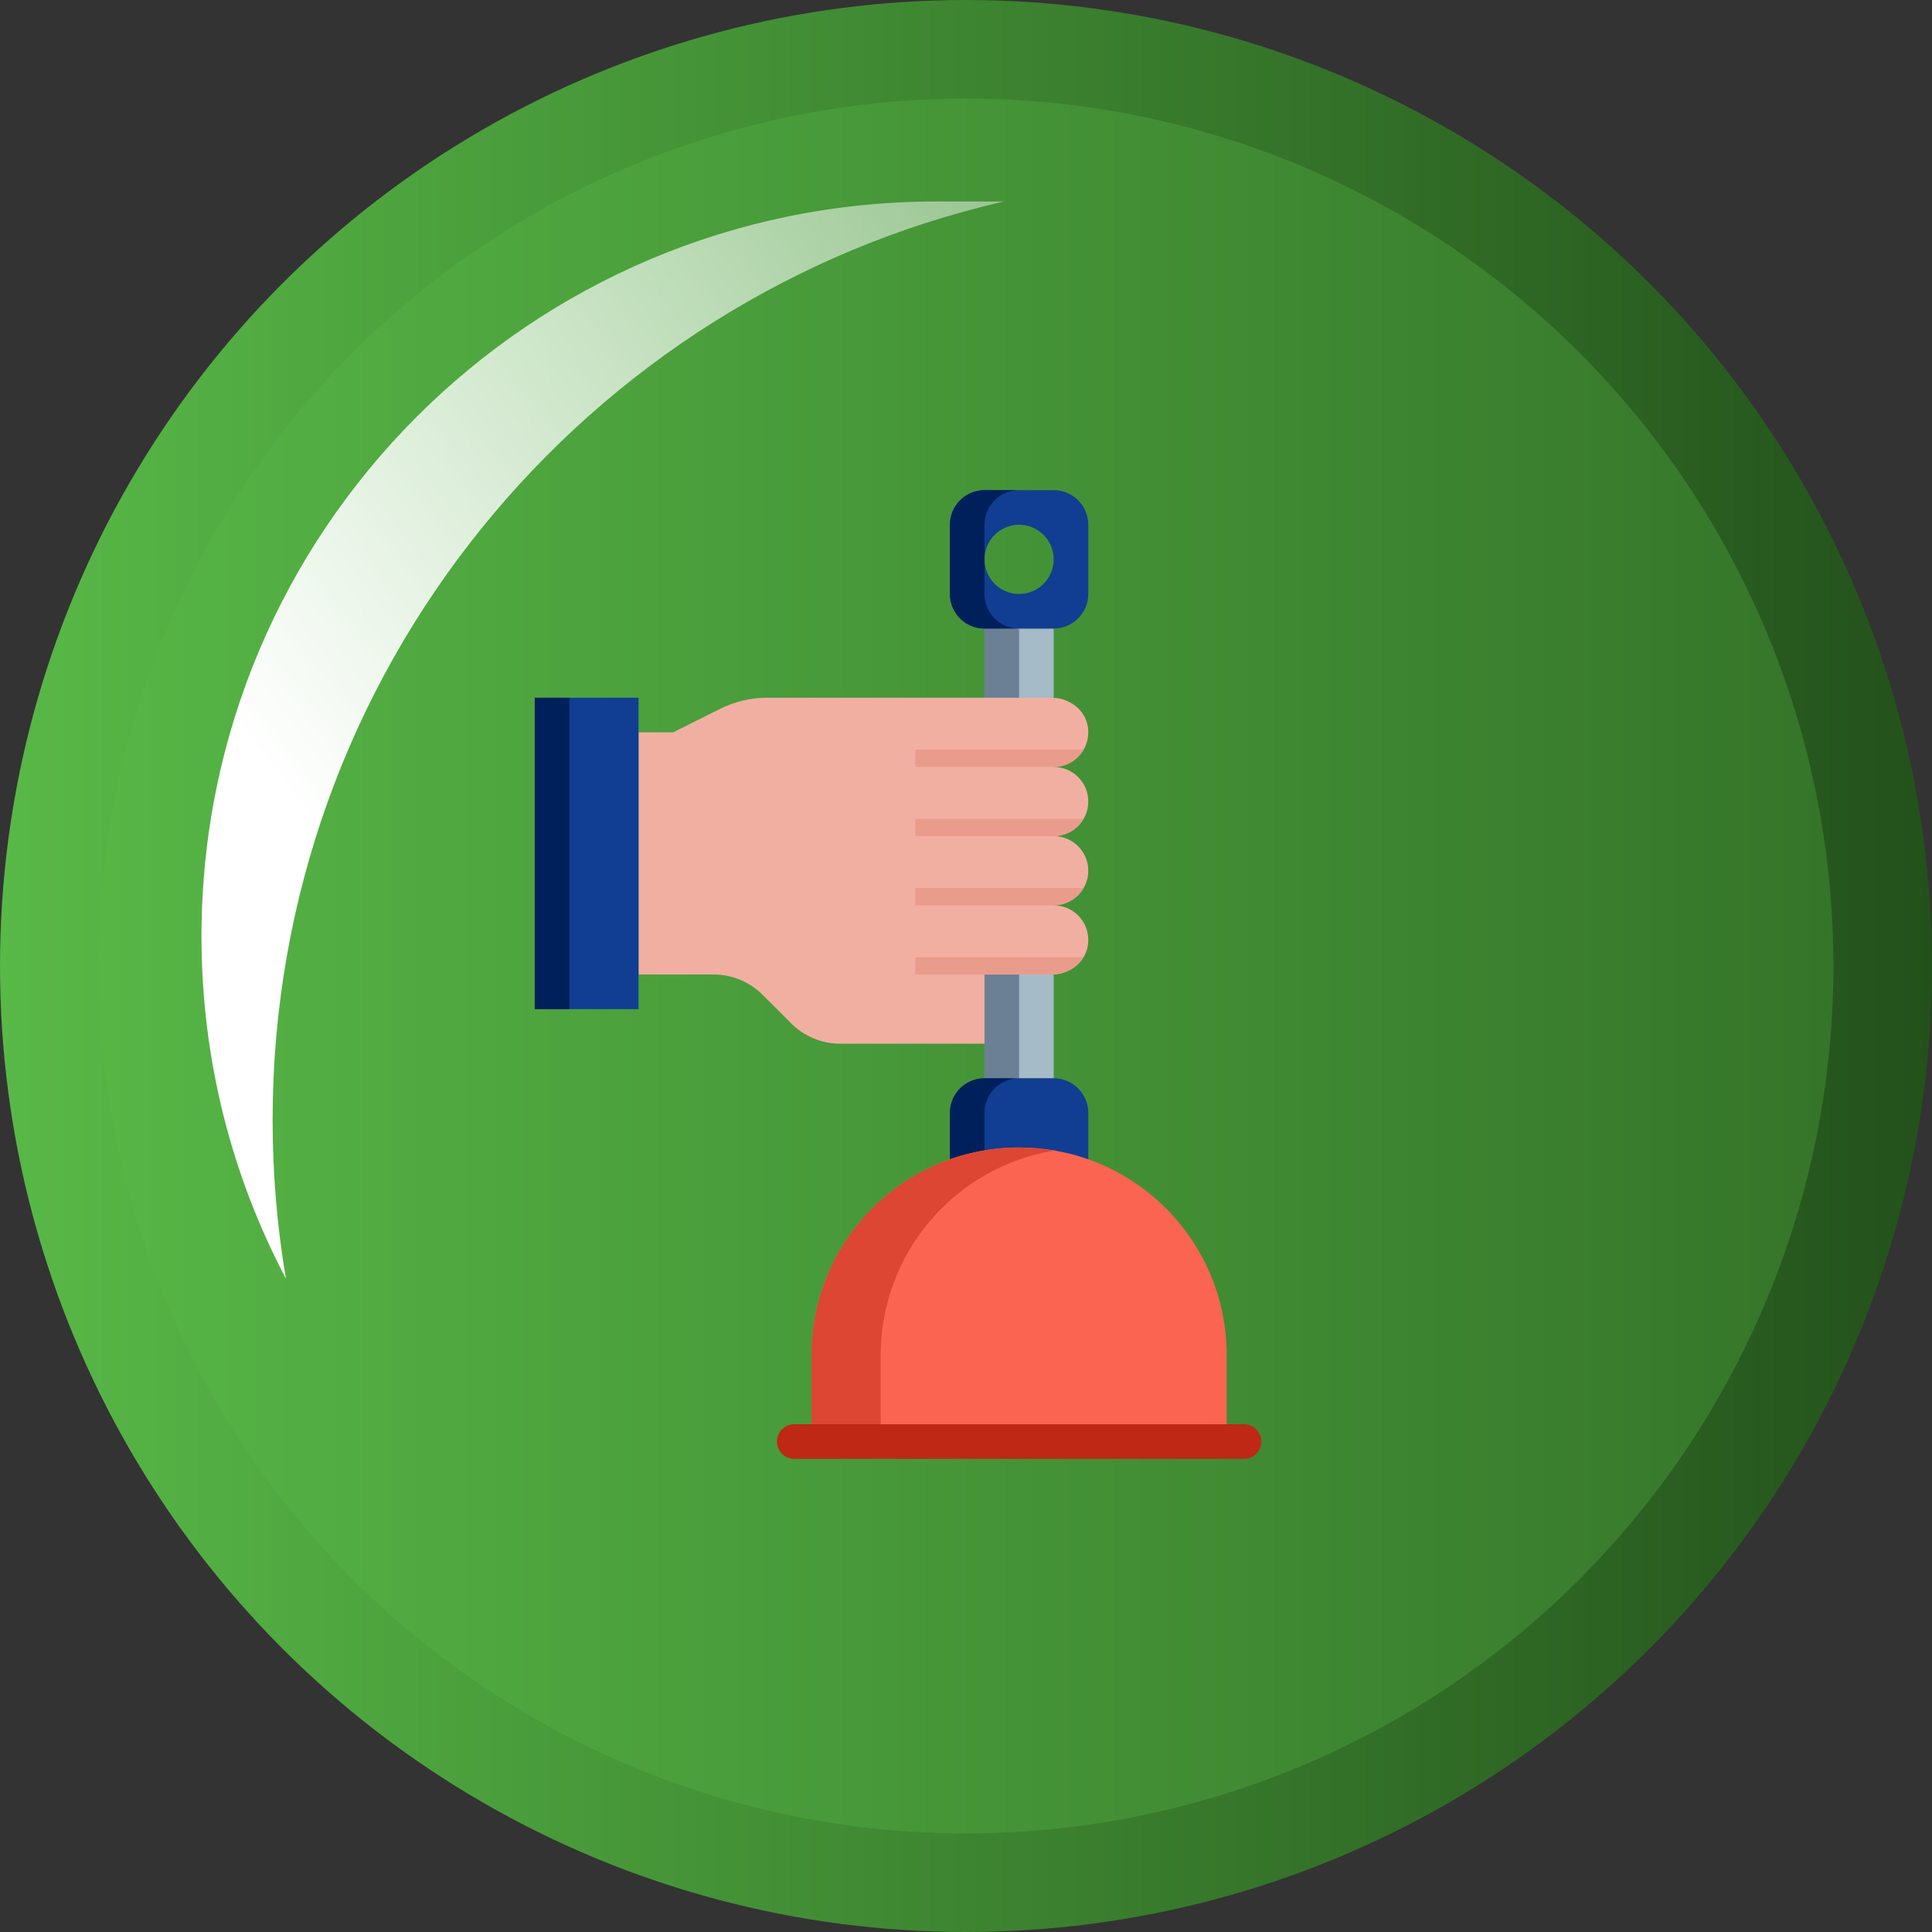 <svg width="98" height="98" viewBox="0 0 98 98" fill="none" xmlns="http://www.w3.org/2000/svg">
<rect x="0" y="0" width="98" height="98" fill="#333333" stroke="none"/>
<circle cx="49" cy="49" r="46.5" fill="url(#paint0_linear_665_5536)" stroke="url(#paint1_linear_665_5536)" stroke-width="5"/>
<g style="mix-blend-mode:soft-light">
<path fill-rule="evenodd" clip-rule="evenodd" d="M50.925 10.221C29.679 15.08 13.828 34.097 13.828 56.816C13.828 59.556 14.059 62.243 14.502 64.857C11.768 59.673 10.221 53.766 10.221 47.497C10.221 26.91 26.91 10.221 47.497 10.221H50.925Z" fill="url(#paint2_linear_665_5536)"/>
</g>
<path d="M49.938 31.883H53.448V54.696H49.938V31.883Z" fill="#A5BBC8"/>
<path d="M49.938 31.883H51.693V54.696H49.938V31.883Z" fill="#6B8095"/>
<path d="M55.203 59.961H48.184V56.451C48.184 55.482 48.969 54.696 49.938 54.696H53.448C54.418 54.696 55.203 55.482 55.203 56.451V59.961Z" fill="#113E92"/>
<path d="M51.693 54.696H49.938C48.969 54.696 48.184 55.482 48.184 56.451V59.961H49.938V56.451C49.938 55.482 50.724 54.696 51.693 54.696Z" fill="#00205B"/>
<path d="M62.223 72.245H41.164V68.736C41.164 62.921 45.879 58.206 51.693 58.206C57.508 58.206 62.223 62.921 62.223 68.736V72.245Z" fill="#FA6450"/>
<path d="M53.448 58.364C52.876 58.268 52.293 58.206 51.693 58.206C45.879 58.206 41.164 62.921 41.164 68.736V72.245H44.674V68.736C44.674 63.52 48.471 59.201 53.448 58.364Z" fill="#DC4632"/>
<path d="M63.1 74H40.287C39.802 74 39.409 73.607 39.409 73.123C39.409 72.638 39.802 72.245 40.287 72.245H63.1C63.584 72.245 63.977 72.638 63.977 73.123C63.977 73.607 63.584 74 63.1 74Z" fill="#BE2814"/>
<path d="M53.448 24.863H49.938C48.969 24.863 48.184 25.649 48.184 26.618V30.128C48.184 31.097 48.969 31.883 49.938 31.883H53.448C54.418 31.883 55.203 31.097 55.203 30.128V26.618C55.203 25.649 54.418 24.863 53.448 24.863ZM51.693 30.128C50.724 30.128 49.938 29.342 49.938 28.373C49.938 27.404 50.724 26.618 51.693 26.618C52.663 26.618 53.448 27.404 53.448 28.373C53.448 29.342 52.663 30.128 51.693 30.128Z" fill="#113E92"/>
<path d="M49.938 30.128V26.618C49.938 25.649 50.724 24.863 51.693 24.863H49.938C48.969 24.863 48.184 25.649 48.184 26.618V30.128C48.184 31.097 48.969 31.883 49.938 31.883H51.693C50.724 31.883 49.938 31.097 49.938 30.128Z" fill="#00205B"/>
<path d="M55.203 40.657C55.203 39.688 54.418 38.903 53.448 38.903C54.514 38.903 55.358 37.952 55.179 36.853C55.039 35.99 54.228 35.393 53.354 35.393H38.898C38.081 35.393 37.274 35.583 36.543 35.948L34.145 37.148H32.39V49.432H36.2C37.131 49.432 38.024 49.801 38.682 50.46L40.136 51.914C40.794 52.572 41.687 52.942 42.617 52.942H49.938V49.433H53.354C54.228 49.433 55.039 48.835 55.179 47.973C55.358 46.872 54.514 45.922 53.448 45.922C54.418 45.922 55.203 45.136 55.203 44.167C55.203 43.197 54.418 42.412 53.448 42.412C54.418 42.412 55.203 41.626 55.203 40.657Z" fill="#F1AFA2"/>
<path d="M27.125 35.393H32.39V51.187H27.125V35.393Z" fill="#113E92"/>
<path d="M27.125 35.393H28.88V51.187H27.125V35.393Z" fill="#00205B"/>
<path d="M54.963 38.025H46.429V38.903H53.448C54.097 38.903 54.659 38.548 54.963 38.025Z" fill="#E99C8C"/>
<path d="M46.429 42.412H53.448C54.096 42.412 54.656 42.057 54.96 41.535H46.429V42.412Z" fill="#E99C8C"/>
<path d="M46.429 45.922H53.448C54.096 45.922 54.656 45.567 54.96 45.045H46.429V45.922Z" fill="#E99C8C"/>
<path d="M46.429 49.432H49.938H53.354C54.013 49.432 54.635 49.091 54.963 48.554H46.429V49.432Z" fill="#E99C8C"/>
<defs>
<linearGradient id="paint0_linear_665_5536" x1="-1.50762e-05" y1="49" x2="98" y2="49" gradientUnits="userSpaceOnUse">
<stop stop-color="#58B947"/>
<stop offset="1" stop-color="#337128"/>
</linearGradient>
<linearGradient id="paint1_linear_665_5536" x1="-1.5408e-05" y1="56" x2="98" y2="56" gradientUnits="userSpaceOnUse">
<stop stop-color="#58B947"/>
<stop offset="1" stop-color="#23511B"/>
</linearGradient>
<linearGradient id="paint2_linear_665_5536" x1="10.221" y1="34.852" x2="58.604" y2="-1.943" gradientUnits="userSpaceOnUse">
<stop stop-color="white"/>
<stop offset="1" stop-color="white" stop-opacity="0.3"/>
</linearGradient>
</defs>
</svg>
